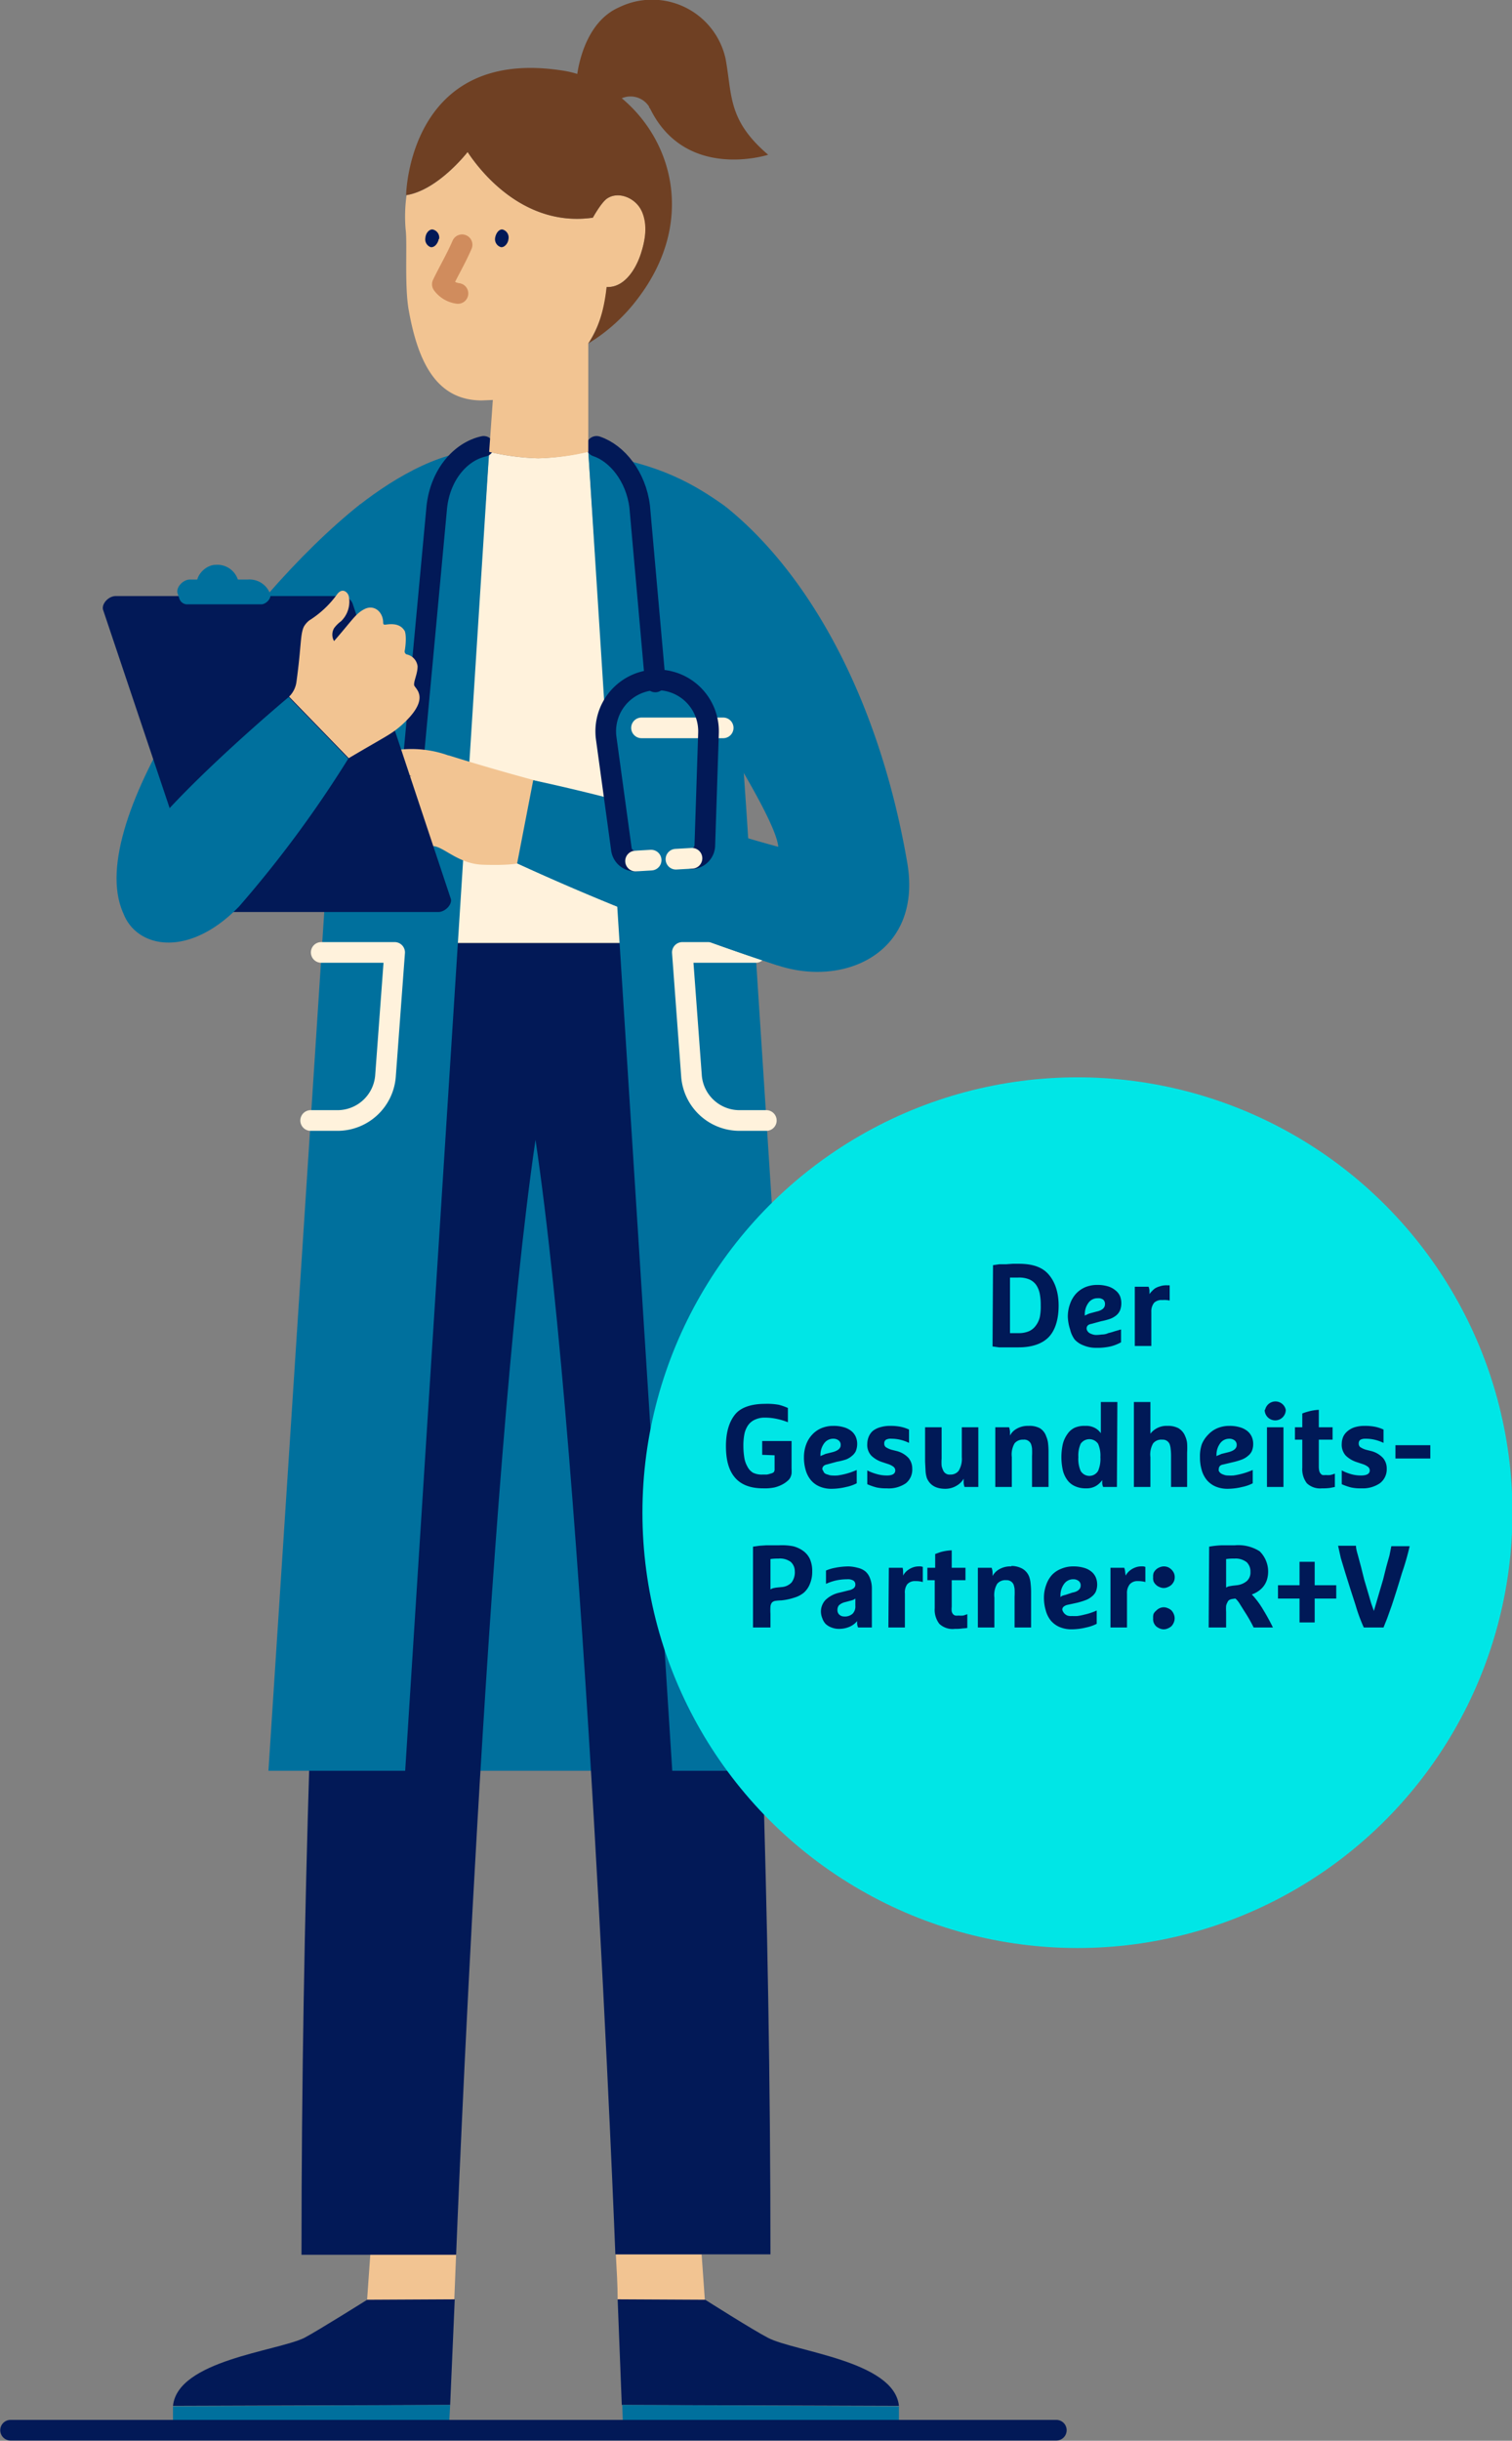 <?xml version="1.0" encoding="UTF-8"?>
<svg xmlns="http://www.w3.org/2000/svg" id="Ebene_1" data-name="Ebene 1" viewBox="0 0 329.5 531.5">
  <rect x="0" y="0" width="329.5" height="531.5" fill="#808080" stroke="none"/>
  <path fill="#00709d" d="M77.8 109.8c-26 20.6-60.5 69-51.7 88.9h22l31-42.3 6.3-16.4Z" transform="translate(.7)"></path>
  <path fill="#fff2dc" d="M127.5 98.3a51.9 51.9 0 0 1-10.9 1.5 53.4 53.4 0 0 1-10.7-1.4v-.1l-7.5 107h36.3l-7.2-107" transform="translate(.7)"></path>
  <path fill="#00709d" d="M99.4 236.6h35.1v149H99.4z"></path>
  <path fill="#f2c492" d="M133.5 490.9h18.7l.7 9.9h-19c0-3.1-.2-6.4-.4-10ZM98.7 490.9H80l-.7 9.9h19l.4-10Z" transform="translate(.7)"></path>
  <path fill="#021957" d="M79.3 500.8s-10.5 6.6-13.7 8.3C59.6 512 38 514 37 523.9l60.4-.2 1-23Z" transform="translate(.7)"></path>
  <path fill="#00709d" d="M37 524v5.2h60.1l.3-5.5Z" transform="translate(.7)"></path>
  <path fill="#021957" d="M76.2 205.4H156s11.2 135 11.2 285.5h-33.8s-6.6-170-17.4-242.7C105.3 321 98.7 491 98.7 491H65c0-150.4 11.2-285.5 11.2-285.5M153 500.8s10.4 6.6 13.7 8.3c5.8 3 27.5 5 28.5 14.8l-60.4-.2-.9-23Z" transform="translate(.7)"></path>
  <path fill="#00709d" d="M195.2 524v5.2h-60.1l-.2-5.5ZM71.8 170.3l-14 215.3h29.8l18.3-287.3c-9.2-1.1-20.5 5.6-28.2 11.6Z" transform="translate(.7)"></path>
  <path fill="none" stroke="#fff2dc" stroke-linecap="round" stroke-linejoin="round" stroke-width="4.5" d="M70 207.4h16l-2 27a10.5 10.5 0 0 1-10.5 9.6h-5.8"></path>
  <path fill="#00709d" d="m162 177.2 13.5 208.4h-29.7L127.5 98.3c11 2.5 18.6 3.8 29.9 12Z" transform="translate(.7)"></path>
  <path fill="none" stroke="#fff2dc" stroke-linecap="round" stroke-linejoin="round" stroke-width="4.5" d="M164.7 207.4h-16l2 27a10.5 10.5 0 0 0 10.4 9.6h5.9"></path>
  <path fill="#fff2dc" d="M97 173.7a8.4 8.4 0 1 1-8.4-8.5 8.4 8.4 0 0 1 8.5 8.5" transform="translate(.7)"></path>
  <path fill="none" stroke="#021957" stroke-linecap="round" stroke-miterlimit="10" stroke-width="4.5" d="m89.3 173.7 5.9-63.4c.8-7 5.2-12 10.2-13.1"></path>
  <path fill="#00709d" d="M157.4 110.3c18 14.4 33.4 41.5 39.6 77.5 3.4 19.6-13.6 27.3-28.3 22.4A535.7 535.7 0 0 1 112 188l3.5-18.1 53.4 14.5c-.3-3.8-6.2-14.1-11.9-23.4Z" transform="translate(.7)"></path>
  <path fill="#f2c492" d="M97 164.5a23.9 23.9 0 0 0-15.2-.3c-11 3.1-8.5 5.3-8.2 5.7 1.1 1.2 4 .3 6.8-.2s5.4-1.7 8.6-.7a17.9 17.9 0 0 0-5.2.7 25.4 25.4 0 0 0-8.3 4.3c-.8.6-1.6 1.4-1 2.2a1.6 1.6 0 0 0 1 .6c1.4.2 2.8-.4 4.1-1a20 20 0 0 1 7.5-1.4 10.4 10.4 0 0 1 1.5.2l-2 .3a26 26 0 0 0-8 2.7 2.1 2.1 0 0 0-.7.7 1.5 1.5 0 0 0 1 2 4.7 4.7 0 0 0 2.4-.1 30.7 30.7 0 0 1 10.1-.8l-1 .4c-1.6.6-5.5 2-6 3.8s1.7 2.5 8.7.7c2.4-.6 5.6 3.8 11.4 4s7.7-.3 7.7-.3l3.5-18.1a491 491 0 0 1-18.6-5.4" transform="translate(.7)"></path>
  <path fill="none" stroke="#fff2dc" stroke-linecap="round" stroke-linejoin="round" stroke-width="4.5" d="M157.6 158.5h-17.8"></path>
  <path fill="#00709d" d="M168.7 210.2A535.7 535.7 0 0 1 112 188l3.5-18.1s14.3 3 27.8 7l25.6 7.6" transform="translate(.7)"></path>
  <path fill="#021957" d="M73.5 129.8h-49c-1.6 0-3.2 1.8-2.7 3.1l21.5 64a2.6 2.6 0 0 0 2.7 1.7h48.8c1.6 0 3.2-1.8 2.7-3l-21.3-64a2.6 2.6 0 0 0-2.7-1.8" transform="translate(.7)"></path>
  <path fill="#00709d" d="M42.4 127.5v.2h9.3l-.6-1.6a4.7 4.7 0 0 0-4.8-3.1c-2.3 0-4.6 2.6-4 4.5" transform="translate(.7)"></path>
  <path fill="#00709d" d="M58.2 129.4a4.8 4.8 0 0 0-4.9-3.2H40.7c-1.6 0-3.1 1.8-2.7 3l.4 1.2a1.8 1.8 0 0 0 1.8 1.2h16c1.1 0 2.3-1.3 2-2.3M29.2 184.4c-11.5 16.5 5.7 30 22.2 13a250 250 0 0 0 23.8-32.2l-13-13.4S38 172 29.2 184.4" transform="translate(.7)"></path>
  <path fill="#f2c492" d="M89.6 149.4c-.3-.9.7-2.5.7-4.3a3 3 0 0 0-2.4-2.6.7.7 0 0 1-.4-.8c.2-1 .4-3.3 0-4.3-.4-.6-1.2-1.8-4-1.4-.2 0-.7.2-.7-.4 0-2.3-1.9-4-4-3-2 1-2.6 2.3-6.7 7a2.8 2.8 0 0 1 0-2.8 6.9 6.9 0 0 1 1.5-1.5 5.9 5.9 0 0 0 1.7-5.5c-.2-.8-1.4-2-2.6-.3a21.7 21.7 0 0 1-6 5.6 4.7 4.7 0 0 0-1.2 1.4c-.8 1.8-.5 4-1.6 12a5.5 5.5 0 0 1-1.6 3.2l13 13.4c8.1-4.8 9.1-5.1 11.3-7 6.7-5.9 3.3-8 3-8.8" transform="translate(.7)"></path>
  <path fill="none" stroke="#021957" stroke-linecap="round" stroke-miterlimit="10" stroke-width="4.5" d="M150.8 187a3 3 0 0 0 2.8-3l.8-24.4a11.2 11.2 0 1 0-22.3 1.1l3.3 24.1a3 3 0 0 0 3.1 2.7"></path>
  <path fill="none" stroke="#fff2dc" stroke-linecap="round" stroke-linejoin="round" stroke-width="4.5" d="m147.3 187.1 3.5-.2M138.5 187.5l3.4-.2"></path>
  <path fill="none" stroke="#021957" stroke-linecap="round" stroke-miterlimit="10" stroke-width="4.5" d="m142.8 148.5-3.4-38.2c-.8-6.5-4.9-11.6-9.4-13.1"></path>
  <path fill="#f2c492" d="M139.1 45.9c-1.3-2.8-5.1-4.4-7.6-2.6-1.3 1-3 4.1-3 4.1-14.7 2.1-24.2-9.6-27.3-14.3 0 0-6.4 8.3-13.3 9.4a33.4 33.4 0 0 0-.2 7.5c.4 3-.3 12.4.7 17.7 2 11.1 6 19.5 15.9 19.5l2.4-.1-.8 11.3a53.5 53.5 0 0 0 10.7 1.4 52 52 0 0 0 10.9-1.4V74.8a26 26 0 0 0 4-12.3c3.9.2 6.5-4 7.6-7.7.9-3 1.4-6.2 0-9" transform="translate(.7)"></path>
  <path fill="none" stroke="#d08c5d" stroke-linecap="round" stroke-linejoin="round" stroke-width="4.5" d="M100.7 53.3c-1.4 3.2-2.8 5.5-4.3 8.6a5 5 0 0 0 3.4 2"></path>
  <path fill="#021957" d="M94.9 52.1c-.2 1-1 1.9-1.8 1.7a1.8 1.8 0 0 1-1.1-2c.1-1.2 1-2 1.7-1.8A1.8 1.8 0 0 1 95 52M110.1 52.1c-.1 1-1 1.9-1.7 1.7a1.8 1.8 0 0 1-1.2-2c.2-1.2 1-2 1.7-1.8a1.8 1.8 0 0 1 1.2 2.1" transform="translate(.7)"></path>
  <path fill="#6f4023" d="m140.7 23.3.3.4c7.8 15.8 25.7 10 25.7 10-8.9-7.6-7.8-13-9.3-21a16.4 16.4 0 0 0-23.2-11.1c-6.4 2.8-8.5 10.5-9.1 14.5a20.8 20.8 0 0 0-3-.7C88.3 10 87.8 42.5 87.8 42.5c7-1.1 13.4-9.4 13.4-9.4 3.1 4.7 12.6 16.4 27.3 14.3 0 0 1.7-3.1 3-4.1 2.5-1.8 6.3-.2 7.6 2.6s.9 6 0 8.9c-1.1 3.7-3.7 7.9-7.6 7.7-.6 5.1-1.7 8.9-4 12.3a38.5 38.5 0 0 0 10.8-9.8c12.5-16.4 7.8-34.2-3.5-43.6a4.8 4.8 0 0 1 6 1.9" transform="translate(.7)"></path>
  <path fill="none" stroke="#021957" stroke-linecap="round" stroke-linejoin="round" stroke-width="4.5" d="M2.3 529.2h227.9"></path>
  <circle cx="234.8" cy="329.4" r="94.8" fill="#00e6e6"></circle>
  <g fill="#001957">
    <path d="m215.7 275.5 1.4-.2h1.5l1.4-.1h1.3c3 0 5.1.7 6.5 2.3s2.2 3.9 2.2 6.8-.7 5.3-2.1 6.8-3.7 2.3-6.6 2.3H217l-1.4-.2Zm3.7 14.8h1.8a5.7 5.7 0 0 0 2.3-.4 3.7 3.7 0 0 0 1.5-1.2 5 5 0 0 0 .9-1.9 11.5 11.5 0 0 0 .2-2.5 13 13 0 0 0-.2-2.5 5.2 5.2 0 0 0-.8-2 3.6 3.6 0 0 0-1.5-1.2 5.8 5.8 0 0 0-2.4-.4h-1.8ZM237.1 288.3c-.6.1-1 .4-1 1a1 1 0 0 0 .1.4 1.4 1.4 0 0 0 .4.5 2 2 0 0 0 .6.3 2.6 2.6 0 0 0 1 .2 10 10 0 0 0 1.2-.1c.5 0 1-.1 1.4-.3a13.7 13.7 0 0 0 1.4-.4l1.4-.4v2.8a9.3 9.3 0 0 1-2.3.9 13 13 0 0 1-3.2.3 6.8 6.8 0 0 1-2.6-.5 5 5 0 0 1-2-1.3 6 6 0 0 1-1-2.2 10 10 0 0 1-.5-2.8 8.1 8.1 0 0 1 .5-2.8 6.4 6.4 0 0 1 1.3-2.2 6 6 0 0 1 2-1.4 6.8 6.8 0 0 1 2.6-.5 7.9 7.9 0 0 1 2.3.3 4.6 4.6 0 0 1 1.7.9 3.2 3.2 0 0 1 1 1.3 4.4 4.4 0 0 1 0 3 3 3 0 0 1-.8 1.1 4.7 4.7 0 0 1-1.4.8 14.3 14.3 0 0 1-1.9.5Zm1.4-5.6a2.4 2.4 0 0 0-2 1 4.2 4.2 0 0 0-.8 2.6v.2a1.4 1.4 0 0 1 .4-.2 4.5 4.5 0 0 1 .7-.3l1.5-.4q1.8-.4 1.8-1.6a1.2 1.2 0 0 0-.4-1 1.8 1.8 0 0 0-1.2-.3ZM246.6 280.2h3a3 3 0 0 1 .2.8v.8a3.9 3.9 0 0 1 .6-.7 3.3 3.3 0 0 1 .7-.6 4.5 4.5 0 0 1 1-.4 3.6 3.6 0 0 1 1-.2 3.2 3.2 0 0 1 .7 0 1.6 1.6 0 0 1 .4 0v3.3a5.5 5.5 0 0 0-1.6-.1 2.3 2.3 0 0 0-1.8.6 3 3 0 0 0-.6 2v7.4h-3.6ZM165.4 316.8v-3h6.4v6a10 10 0 0 1 0 1.1 3 3 0 0 1-.3.9 2.4 2.4 0 0 1-.6.7 5.8 5.8 0 0 1-1 .7 7.4 7.4 0 0 1-1.8.7 10.3 10.3 0 0 1-2.5.2q-4.1 0-6.1-2.3c-1.4-1.6-2-3.9-2-6.9s.7-5.3 2-6.9 3.7-2.3 6.5-2.3a14.4 14.4 0 0 1 3 .2 12 12 0 0 1 2 .7v3.1a15 15 0 0 0-2.3-.7 12.7 12.7 0 0 0-2.7-.3 5 5 0 0 0-2.3.5 3.6 3.6 0 0 0-1.4 1.2 5.3 5.3 0 0 0-.8 2 13.2 13.2 0 0 0-.2 2.5 16.4 16.4 0 0 0 .2 2.5 5.7 5.7 0 0 0 .7 2 3.2 3.2 0 0 0 1.2 1.3 4.3 4.3 0 0 0 2.1.4h.9a4.5 4.5 0 0 0 .8-.2 1.8 1.8 0 0 0 .7-.3 1 1 0 0 0 .2-.7v-3ZM179.5 318.9c-.6.1-1 .5-1 1a1.1 1.1 0 0 0 .2.4 1.4 1.4 0 0 0 .3.5 1.7 1.7 0 0 0 .7.3 2.5 2.5 0 0 0 .9.2 9.7 9.7 0 0 0 1.2 0 15.2 15.2 0 0 0 4.2-1.2v2.9a8.7 8.7 0 0 1-2.3.8 13.6 13.6 0 0 1-3.1.4 6.5 6.5 0 0 1-2.7-.5 5 5 0 0 1-1.9-1.4 5.9 5.9 0 0 1-1.1-2.1 9.5 9.5 0 0 1-.4-2.9 7.9 7.9 0 0 1 .5-2.8 6.3 6.3 0 0 1 1.3-2.1 5.7 5.7 0 0 1 2-1.4 6.6 6.6 0 0 1 2.6-.5 7.6 7.6 0 0 1 2.3.3 4.6 4.6 0 0 1 1.6.8 3.3 3.3 0 0 1 1 1.3 3.9 3.9 0 0 1 .3 1.6 4.2 4.2 0 0 1-.3 1.5 3 3 0 0 1-.8 1 4.4 4.4 0 0 1-1.3.8 14 14 0 0 1-2 .5Zm1.4-5.6a2.4 2.4 0 0 0-2 1 4.2 4.2 0 0 0-.8 2.6v.2a1.4 1.4 0 0 1 .4-.2l.7-.3 1.6-.4c1.1-.3 1.7-.8 1.7-1.5a1.2 1.2 0 0 0-.4-1 1.8 1.8 0 0 0-1.2-.4ZM193.3 310.5a11 11 0 0 1 2.3.2 8.4 8.4 0 0 1 1.8.6v2.9a9.6 9.6 0 0 0-2-.7 8.4 8.4 0 0 0-1.8-.2 2.2 2.2 0 0 0-1.2.2.9.9 0 0 0-.4.8 1 1 0 0 0 .3.8 4.6 4.6 0 0 0 1.3.6l1.2.3a5.3 5.3 0 0 1 2.5 1.5 3.6 3.6 0 0 1 .8 2.3 3.8 3.8 0 0 1-1.4 3.2 6.6 6.6 0 0 1-4.2 1.1 9.4 9.4 0 0 1-2.2-.2 13.2 13.2 0 0 1-2-.7v-3a11 11 0 0 0 2.1.8 7.8 7.8 0 0 0 2.2.3c1.2 0 1.8-.4 1.8-1.1a1 1 0 0 0-.4-.8 3.8 3.8 0 0 0-1.2-.6l-1.2-.4a6.1 6.1 0 0 1-2.4-1.4 3.4 3.4 0 0 1-.9-2.6 4.1 4.1 0 0 1 .3-1.5 3.4 3.4 0 0 1 .9-1.3 4.6 4.6 0 0 1 1.6-.8 7.3 7.3 0 0 1 2.2-.3ZM205.3 324.2q-3 0-4-2.3a6 6 0 0 1-.3-1.6l-.1-2v-7.5h3.6v6.8a11.1 11.1 0 0 0 0 1.6 4.3 4.3 0 0 0 .3.9 1.5 1.5 0 0 0 1.6 1 2.2 2.2 0 0 0 1.8-.8 5 5 0 0 0 .7-3v-6.5h3.6v13h-3a3 3 0 0 1-.2-1v-.8a4 4 0 0 1-1.5 1.5 4.7 4.7 0 0 1-2.5.7ZM223.4 310.5a4.8 4.8 0 0 1 2.5.5 3.3 3.3 0 0 1 1.4 1.8 5.2 5.2 0 0 1 .4 1.5 16.5 16.5 0 0 1 .1 2v7.5h-3.6v-6.7a16.1 16.1 0 0 0 0-1.7 4.7 4.7 0 0 0-.2-.9 1.6 1.6 0 0 0-1.7-1 2.3 2.3 0 0 0-1.9.8 4.8 4.8 0 0 0-.6 3v6.5h-3.6v-13h3a3.4 3.4 0 0 1 .2 1v.8a3.6 3.6 0 0 1 1.5-1.5 4.8 4.8 0 0 1 2.5-.6ZM242.7 323.8h-3a2.5 2.5 0 0 1-.2-.8v-.7a4.4 4.4 0 0 1-1.4 1.3 4 4 0 0 1-2.1.5 5.5 5.5 0 0 1-2.5-.5 4.1 4.1 0 0 1-1.6-1.3 6 6 0 0 1-1-2.2 13.4 13.4 0 0 1 0-5.6 6.4 6.4 0 0 1 1-2.2 4 4 0 0 1 1.6-1.4 5.2 5.2 0 0 1 2.3-.4 4 4 0 0 1 2.2.5 3.6 3.6 0 0 1 1.2 1.1v-6.8h3.6Zm-3.6-6.5a6.4 6.4 0 0 0-.5-2.9 2.3 2.3 0 0 0-3.8 0 6.3 6.3 0 0 0-.5 2.9 6.5 6.5 0 0 0 .5 3 2.2 2.2 0 0 0 3.8 0 6.6 6.6 0 0 0 .5-3ZM254.5 317a13.2 13.2 0 0 0-.1-1.6 4 4 0 0 0-.2-.9 1.6 1.6 0 0 0-1.6-1 2.3 2.3 0 0 0-2 .8 4.8 4.8 0 0 0-.6 3v6.5h-3.6v-18.5h3.6v6.9a4.4 4.4 0 0 1 3.7-1.7 4.8 4.8 0 0 1 2.4.5 3.5 3.5 0 0 1 1.5 1.8 4.8 4.8 0 0 1 .4 1.5 17 17 0 0 1 0 2v7.5h-3.5ZM265.9 318.9c-.7.1-1 .5-1 1a1 1 0 0 0 0 .4 1.5 1.5 0 0 0 .4.5 1.9 1.9 0 0 0 .6.3 2.5 2.5 0 0 0 1 .2 9.9 9.9 0 0 0 1.2 0 15.9 15.9 0 0 0 4.2-1.2v2.9a8.7 8.7 0 0 1-2.3.8 13.4 13.4 0 0 1-3.2.4 6.6 6.6 0 0 1-2.6-.5 5.2 5.2 0 0 1-1.9-1.4 6 6 0 0 1-1.1-2.1 9.9 9.9 0 0 1-.4-2.9 8.1 8.1 0 0 1 .4-2.8 6.5 6.5 0 0 1 1.4-2.1 5.8 5.8 0 0 1 2-1.4 6.7 6.7 0 0 1 2.6-.5 7.6 7.6 0 0 1 2.3.3 4.6 4.6 0 0 1 1.6.8 3.4 3.4 0 0 1 1 1.3 3.9 3.9 0 0 1 .3 1.6 4 4 0 0 1-.3 1.5 2.8 2.8 0 0 1-.8 1 4.5 4.5 0 0 1-1.3.8 14 14 0 0 1-2 .6Zm1.3-5.6a2.4 2.4 0 0 0-2 1 4.2 4.2 0 0 0-.8 2.6v.2a1.3 1.3 0 0 1 .4-.2l.7-.3 1.6-.4c1.1-.3 1.7-.8 1.7-1.5a1.2 1.2 0 0 0-.4-1 1.8 1.8 0 0 0-1.2-.4ZM275 307a2.3 2.3 0 0 1 4.5 0 2.3 2.3 0 1 1-4.6 0Zm.4 3.8h3.6v13h-3.6ZM283.1 313.5h-1.6v-2.7h1.6v-3a11 11 0 0 1 1.2-.4 10.6 10.6 0 0 1 2.4-.4v3.8h3v2.7h-3v5.8a4.4 4.4 0 0 0 .1 1 1.4 1.4 0 0 0 .3.6 1 1 0 0 0 .4.3 2.8 2.8 0 0 0 .7 0 5.4 5.4 0 0 0 1 0 7.8 7.8 0 0 0 1-.3v2.9l-1 .2a11 11 0 0 1-1.8.1 4.2 4.2 0 0 1-3.3-1.1 5 5 0 0 1-1-3.4ZM296.7 310.5a11 11 0 0 1 2.3.2 8.3 8.3 0 0 1 1.8.6v2.9a9.5 9.5 0 0 0-2-.7 8.4 8.4 0 0 0-1.9-.2 2.3 2.3 0 0 0-1.1.2.9.9 0 0 0-.4.8 1 1 0 0 0 .3.8 4.6 4.6 0 0 0 1.3.6l1.2.3a5.3 5.3 0 0 1 2.5 1.5 3.5 3.5 0 0 1 .8 2.3 3.8 3.8 0 0 1-1.5 3.2 6.6 6.6 0 0 1-4 1.1 9.3 9.3 0 0 1-2.3-.2 13.2 13.2 0 0 1-2-.7v-3a11 11 0 0 0 2 .8 7.8 7.8 0 0 0 2.2.3c1.3 0 1.9-.4 1.9-1.1a1 1 0 0 0-.4-.8 3.8 3.8 0 0 0-1.2-.6l-1.2-.4a6.2 6.2 0 0 1-2.4-1.4 3.5 3.5 0 0 1-.9-2.6 4.1 4.1 0 0 1 .3-1.5 3.4 3.4 0 0 1 .9-1.2 4.6 4.6 0 0 1 1.6-.9 7.2 7.2 0 0 1 2.2-.3ZM303.4 317.6v-2.9h7.6v2.9ZM163.4 336.8l1.4-.2 1.5-.1h2.8a12.8 12.8 0 0 1 3 .2 6.3 6.3 0 0 1 2.2 1 4.5 4.5 0 0 1 1.5 1.8 6.4 6.4 0 0 1 .5 2.7 6.7 6.7 0 0 1-.5 2.7 5 5 0 0 1-1.3 1.9 5.9 5.9 0 0 1-2.1 1.1 13 13 0 0 1-2.8.6 11.9 11.9 0 0 0-1.3.1 1.3 1.3 0 0 0-.8.4 1.7 1.7 0 0 0-.3.9 12.5 12.5 0 0 0 0 1.5v3h-3.8Zm3.8 9.3.4-.2a3.5 3.5 0 0 1 .4-.1 5.7 5.7 0 0 1 .6-.1l1-.1a3.3 3.3 0 0 0 2.2-1 3.7 3.7 0 0 0 .7-2.5 2.7 2.7 0 0 0-.9-2 4 4 0 0 0-2.7-.7 10.4 10.4 0 0 0-1.7.1ZM189.3 354.4h-3a2.7 2.7 0 0 1-.2-.7 4.7 4.7 0 0 1 0-.7 4.5 4.5 0 0 1-1.8 1.3 5.7 5.7 0 0 1-2.2.4 4.4 4.4 0 0 1-1.6-.3 3.7 3.7 0 0 1-1.3-.8 3.5 3.5 0 0 1-.7-1.2 4 4 0 0 1-.3-1.4 3.7 3.7 0 0 1 1-2.6 6.3 6.3 0 0 1 3.1-1.6l2-.5a2.4 2.4 0 0 0 1.1-.5 1 1 0 0 0 .3-.8 1 1 0 0 0-.4-.8 2.4 2.4 0 0 0-1.4-.3 11.7 11.7 0 0 0-2.6.3 12.3 12.3 0 0 0-2 .7V342a9.4 9.4 0 0 1 2-.6 15.9 15.9 0 0 1 2.9-.3 8.6 8.6 0 0 1 2 .3 4.1 4.1 0 0 1 1.7.8 3.6 3.6 0 0 1 1 1.5 6 6 0 0 1 .4 2.2Zm-3.6-6.3a2 2 0 0 1-.3.2 2.2 2.2 0 0 1-.5.2l-1.5.4a2.8 2.8 0 0 0-1.3.7 1.6 1.6 0 0 0-.3 1 1.3 1.3 0 0 0 .4 1 1.5 1.5 0 0 0 1 .4 2.5 2.5 0 0 0 1.9-.6 2.2 2.2 0 0 0 .6-1.7ZM193 341.4h3a3 3 0 0 1 .1.9 6.8 6.8 0 0 1 0 .8 3.9 3.9 0 0 1 .5-.7 3.5 3.5 0 0 1 .7-.6 4.2 4.2 0 0 1 1-.5 3.6 3.6 0 0 1 1.1-.2 4.4 4.4 0 0 1 .6 0l.4.1v3.3a5.4 5.4 0 0 0-1.6-.2 2.2 2.2 0 0 0-1.8.7 3 3 0 0 0-.5 2v7.4h-3.6ZM203 344.1h-1.6v-2.7h1.7v-3l1.1-.4a10.1 10.1 0 0 1 2.5-.4v3.8h3v2.7h-3v5.8a4.3 4.3 0 0 0 0 1 1.4 1.4 0 0 0 .3.6.9.9 0 0 0 .5.3 2.7 2.7 0 0 0 .7 0 5.4 5.4 0 0 0 1 0 7.8 7.8 0 0 0 .9-.3v3a7.7 7.7 0 0 1-1 .1 9.9 9.9 0 0 1-1.7.1 4.2 4.2 0 0 1-3.4-1.1 5 5 0 0 1-1-3.4ZM219.7 341a5 5 0 0 1 2.4.6 3.4 3.4 0 0 1 1.5 1.8 6 6 0 0 1 .3 1.5 16.8 16.8 0 0 1 .1 2v7.5h-3.6v-6.7a16 16 0 0 0 0-1.7 5 5 0 0 0-.2-.9 1.6 1.6 0 0 0-1.6-1 2.3 2.3 0 0 0-2 .8 4.8 4.8 0 0 0-.6 3v6.5h-3.6v-13h3a3.5 3.5 0 0 1 .2 1 7.9 7.9 0 0 1 0 .8 3.7 3.7 0 0 1 1.5-1.5 4.8 4.8 0 0 1 2.6-.6ZM231.8 349.5c-.6.2-1 .5-1 1a1.2 1.2 0 0 0 .2.5 1.6 1.6 0 0 0 .3.4 2 2 0 0 0 .6.4 2.5 2.5 0 0 0 1 .1 9.7 9.7 0 0 0 1.2 0 12.5 12.5 0 0 0 1.5-.3 13.5 13.5 0 0 0 2.7-.9v2.9a9 9 0 0 1-2.3.8 13.6 13.6 0 0 1-3.1.4 6.7 6.7 0 0 1-2.7-.5 5.2 5.2 0 0 1-1.9-1.4 5.9 5.9 0 0 1-1.1-2.2 9.5 9.5 0 0 1-.4-2.8 7.9 7.9 0 0 1 .5-2.8 6.2 6.2 0 0 1 1.3-2.2 5.6 5.6 0 0 1 2-1.3 6.6 6.6 0 0 1 2.6-.5 8 8 0 0 1 2.3.3 4.4 4.4 0 0 1 1.6.8 3.3 3.3 0 0 1 1 1.3 3.9 3.9 0 0 1 .3 1.5 4 4 0 0 1-.3 1.6 2.9 2.9 0 0 1-.8 1 4.5 4.5 0 0 1-1.3.8 16.6 16.6 0 0 1-1.9.6Zm1.4-5.6a2.4 2.4 0 0 0-2 1 4.2 4.2 0 0 0-.8 2.6v.3a1.2 1.2 0 0 1 .4-.3 5.6 5.6 0 0 1 .7-.2l1.5-.5c1.2-.2 1.8-.8 1.8-1.5a1.2 1.2 0 0 0-.4-1 1.8 1.8 0 0 0-1.2-.4ZM241.3 341.4h3a3.3 3.3 0 0 1 .2.9l.1.8a4.3 4.3 0 0 1 .5-.7 3.6 3.6 0 0 1 .7-.6 4 4 0 0 1 1-.5 3.5 3.5 0 0 1 1-.2 4.5 4.5 0 0 1 .7 0l.4.1v3.3a5.5 5.5 0 0 0-1.6-.2 2.2 2.2 0 0 0-1.8.7 3 3 0 0 0-.6 2v7.4h-3.6ZM250.6 343.5a2.4 2.4 0 0 1 .1-1 2.4 2.4 0 0 1 1.3-1.2 2.4 2.4 0 0 1 1-.2 2.4 2.4 0 0 1 .9.2 2.6 2.6 0 0 1 .7.5 2.7 2.7 0 0 1 .5.7 2.2 2.2 0 0 1 .2 1 2.1 2.1 0 0 1-.2.9 2.7 2.7 0 0 1-.5.7 2.6 2.6 0 0 1-.8.5 2.2 2.2 0 0 1-.9.2 2.2 2.2 0 0 1-.9-.2 2.4 2.4 0 0 1-1.3-1.2 2.3 2.3 0 0 1-.1-1Zm0 8.9a2.4 2.4 0 0 1 .1-1 2.5 2.5 0 0 1 .6-.7 2.3 2.3 0 0 1 .7-.5 2.2 2.2 0 0 1 1-.2 2.2 2.2 0 0 1 .8.2 2.3 2.3 0 0 1 .8.5 2.5 2.5 0 0 1 .5.8 2.3 2.3 0 0 1 0 1.8 2.5 2.5 0 0 1-.5.8 2.6 2.6 0 0 1-.8.5 2.2 2.2 0 0 1-.9.2 2.2 2.2 0 0 1-.9-.2 2.7 2.7 0 0 1-.8-.5 2.5 2.5 0 0 1-.5-.8 2.4 2.4 0 0 1-.1-1ZM262.8 336.8a19.3 19.3 0 0 1 2.8-.3h2.8a8.7 8.7 0 0 1 5.4 1.3 6.2 6.2 0 0 1 1.6 6.2 4.7 4.7 0 0 1-.8 1.5 5 5 0 0 1-1.1 1 5.4 5.4 0 0 1-1.4.7 18.6 18.6 0 0 1 2.4 3.2 48 48 0 0 1 2.2 4h-4.2a32.3 32.3 0 0 0-2-3.5l-1-1.6c-.3-.5-.7-1-1-1.2l-.7.1a2.3 2.3 0 0 0-.6.2 1 1 0 0 0-.4.5 2.4 2.4 0 0 0-.3.8 10.2 10.2 0 0 0 0 1.3v3.4h-3.8Zm3.7 8.9.4-.2a2.3 2.3 0 0 1 .4-.1l.6-.1.9-.1a4.1 4.1 0 0 0 2.2-.9 2.5 2.5 0 0 0 .8-2 2.8 2.8 0 0 0-.8-2.1 3.9 3.9 0 0 0-2.7-.8 10.6 10.6 0 0 0-1.8.1ZM282.5 348.1h-4.7v-2.9h4.7v-5.1h3.3v5.1h4.7v2.9h-4.7v5.2h-3.3ZM296.5 354.4a36.6 36.6 0 0 1-1.8-4.9l-1.1-3.4-1.1-3.5-1-3.3-.6-2.7h3.9c0 .6.2 1.3.4 2l.7 2.6.7 2.8.8 2.7.7 2.4.6 1.7.5-1.7.7-2.4.8-2.7.7-2.8.7-2.5.4-2h4a57.7 57.7 0 0 1-1.7 5.9 232 232 0 0 1-2.2 7l-1 2.8-.8 2Z" transform="translate(.7)"></path>
  </g>
</svg>
